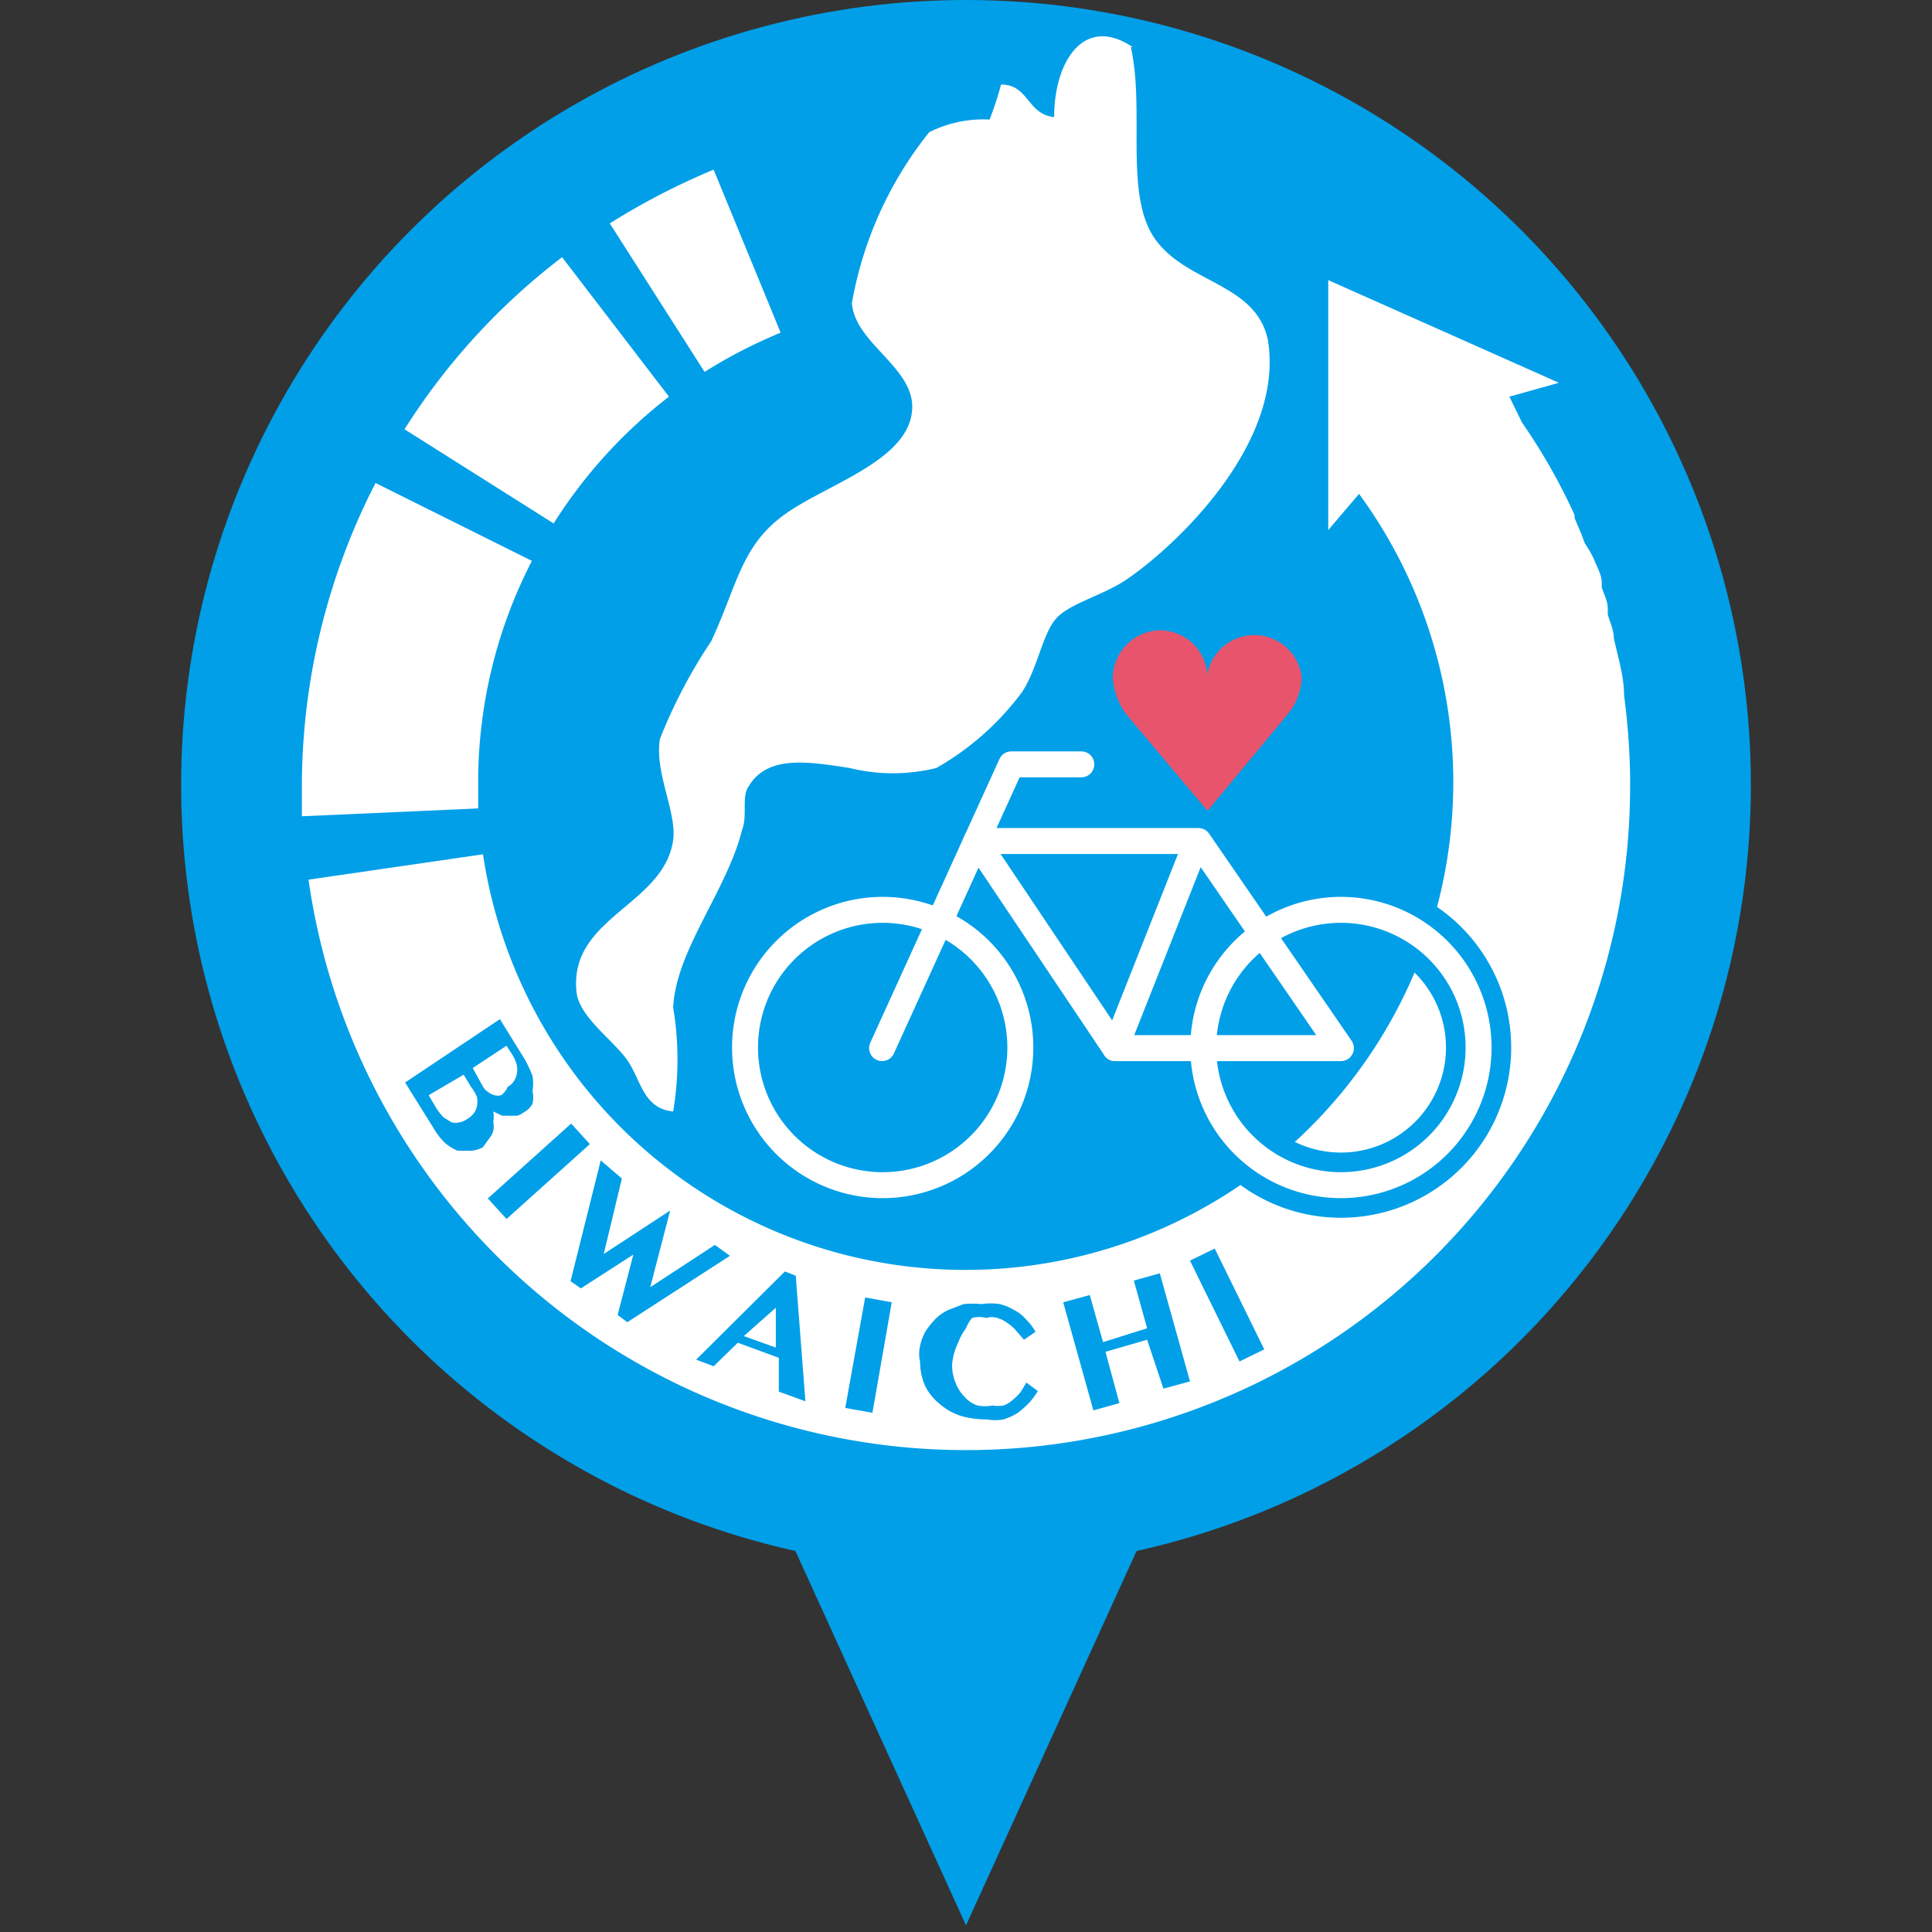 <svg id="レイヤー_2" data-name="レイヤー 2" xmlns="http://www.w3.org/2000/svg" viewBox="0 0 32 32" width="32px" height="32px"><rect x="0" y="0" width="32" height="32" fill="#333333" stroke="none"/><defs><style>.cls-1{fill:#009fe8;}.cls-2{fill:#fff;}.cls-3,.cls-4,.cls-5{fill:none;}.cls-3,.cls-5{stroke:#fff;stroke-width:0.43px;}.cls-4{stroke:#009fe8;stroke-width:1.08px;}.cls-5{stroke-linecap:round;stroke-linejoin:round;}.cls-6{fill:#e8546b;}</style></defs><circle class="cls-1" cx="16" cy="13" r="13"/><polygon class="cls-1" points="16 31.89 19.75 23.66 12.25 23.66 16 31.89"/><path class="cls-2" d="M11.67,6.16,10.1,3.7a11.65,11.65,0,0,1,1.72-.89l1.11,2.7a8.33,8.33,0,0,0-1.26.65Z"/><path class="cls-2" d="M9.17,8.67,6.7,7.11A10.91,10.91,0,0,1,9.31,4.26l1.77,2.31a8.13,8.13,0,0,0-1.91,2.1Z"/><path class="cls-2" d="M5,13.52c0-.17,0-.35,0-.53A11,11,0,0,1,6.22,8L8.81,9.29A8,8,0,0,0,7.92,13c0,.13,0,.26,0,.39L5,13.52Z"/><path class="cls-2" d="M27,12.84a11.73,11.73,0,0,0-.1-1.32h0c0-.32-.1-.63-.17-.95v0c0-.13-.06-.26-.1-.39l0-.1c0-.12-.06-.23-.1-.35l0-.08c0-.13-.08-.26-.13-.39A1.8,1.8,0,0,0,26.25,9l-.06-.16-.11-.26,0-.05A9.8,9.8,0,0,0,25.21,7L25,6.57l.82-.23L22,4.64l0,4.14.51-.6A8.08,8.08,0,1,1,8,14.15l-2.89.42A11,11,0,0,0,27,13c0-.05,0-.1,0-.15Z"/><path class="cls-2" d="M18.73.78c.24,1.06-.12,2.46.41,3.19S20.8,4.69,21,5.63C21.28,7.32,19.52,9,18.7,9.57c-.4.29-1,.42-1.22.69s-.3.82-.55,1.2a4.59,4.59,0,0,1-1.42,1.26,3,3,0,0,1-1.44,0c-.71-.11-1.39-.22-1.69.34-.09.17,0,.46-.09.69-.25,1-1.1,2-1.14,2.94a5.22,5.22,0,0,1,0,1.72c-.5-.05-.53-.52-.76-.85s-.79-.71-.84-1.12C9.41,15.19,11,15,11.15,13.91c.06-.46-.31-1.11-.22-1.67a8.58,8.58,0,0,1,.85-1.62c.43-.92.49-1.56,1.19-2.08s2.13-.91,2.14-1.8c0-.67-.95-1.06-1-1.72a6.26,6.26,0,0,1,1.28-2.83,2,2,0,0,1,1-.21,4.92,4.92,0,0,0,.19-.58c.46,0,.43.49.88.54,0-.93.5-1.7,1.3-1.16"/><path class="cls-1" d="M8.28,16.88l.42.68a2,2,0,0,1,.12.26.77.77,0,0,1,0,.25.46.46,0,0,1,0,.21.32.32,0,0,1-.14.14.39.39,0,0,1-.11.06H8.45l-.13,0-.15-.07a.5.5,0,0,1,0,.17.39.39,0,0,1,0,.15.33.33,0,0,1-.07.13L8,19a.47.47,0,0,1-.2.06l-.22,0a.8.8,0,0,1-.21-.13,1.08,1.08,0,0,1-.18-.23l-.48-.77ZM7.1,18.14l.13.22a1,1,0,0,0,.12.15l.13.08a.28.28,0,0,0,.13,0,.31.31,0,0,0,.12-.05.48.48,0,0,0,.11-.09.31.31,0,0,0,.06-.13.39.39,0,0,0,0-.15A.69.69,0,0,0,7.8,18l-.12-.2Zm.73-.45L8,18a.26.26,0,0,0,.09.09.24.24,0,0,0,.1.05.2.2,0,0,0,.11,0A.31.31,0,0,0,8.41,18a.28.28,0,0,0,.1-.09.33.33,0,0,0,.05-.12.44.44,0,0,0,0-.15.67.67,0,0,0-.08-.18l-.09-.14Z"/><path class="cls-1" d="M9.46,18.61l.31.34L8.39,20.19l-.31-.34Z"/><path class="cls-1" d="M10.3,19.52,10,20.77l1.1-.72-.33,1.27,1.07-.7.25.18-1.7,1.1-.16-.12.26-1-.87.56-.17-.12.5-2Z"/><path class="cls-1" d="M13.18,21.13l.16,2.08-.44-.16,0-.56-.68-.25-.4.39-.29-.11L13,21.06Zm-.86,1,.53.19,0-.66Z"/><path class="cls-1" d="M14.33,21.49l.44.08-.32,1.83L14,23.32Z"/><path class="cls-1" d="M15.77,22.6a.75.75,0,0,0,.06.31.66.66,0,0,0,.15.23.49.49,0,0,0,.21.14.7.7,0,0,0,.25,0,.58.58,0,0,0,.18,0,.46.46,0,0,0,.15-.09.93.93,0,0,0,.14-.14L17,22.9l.19.14a1.33,1.33,0,0,1-.14.19,1.54,1.54,0,0,1-.19.17,1,1,0,0,1-.24.11.76.76,0,0,1-.27,0,1.51,1.51,0,0,1-.44-.06,1,1,0,0,1-.35-.2.89.89,0,0,1-.24-.3,1,1,0,0,1-.08-.39.59.59,0,0,1,0-.27.85.85,0,0,1,.09-.24,1.56,1.56,0,0,1,.16-.2.8.8,0,0,1,.21-.15l.26-.1a1.53,1.53,0,0,1,.3,0,1,1,0,0,1,.3,0,.87.87,0,0,1,.24.1.62.62,0,0,1,.2.16.75.75,0,0,1,.15.2l-.19.13-.13-.15a.64.64,0,0,0-.15-.13.48.48,0,0,0-.16-.08.29.29,0,0,0-.18,0,.47.47,0,0,0-.24,0A.6.6,0,0,0,16,22a.92.92,0,0,0-.13.24A1,1,0,0,0,15.77,22.6Z"/><path class="cls-1" d="M18.31,22.39l.23.85-.43.12-.5-1.79.44-.12.22.78L19,22l-.22-.79.43-.12.5,1.79-.44.12L19,22.19Z"/><path class="cls-1" d="M19.71,20.88l.41-.2.82,1.67-.41.2Z"/><path class="cls-3" d="M12.34,17.36a2.28,2.28,0,1,1,2.27,2.27A2.28,2.28,0,0,1,12.34,17.36Z"/><path class="cls-4" d="M19.93,17.36a2.28,2.28,0,1,1,2.28,2.27A2.28,2.28,0,0,1,19.93,17.36Z"/><polygon class="cls-5" points="16.17 13.93 19.85 13.93 22.21 17.36 18.47 17.36 16.17 13.93"/><line class="cls-5" x1="18.47" y1="17.36" x2="19.78" y2="14.05"/><polyline class="cls-5" points="14.61 17.36 16.75 12.66 17.91 12.66"/><path class="cls-6" d="M20,11.23a.79.79,0,0,0-.79-.79.8.8,0,0,0-.78.79,1.14,1.14,0,0,0,.24.62L20,13.43l1.32-1.59a1,1,0,0,0,.24-.62.79.79,0,0,0-1.57,0Z"/><path class="cls-3" d="M19.93,17.36a2.28,2.28,0,1,1,2.28,2.27A2.28,2.28,0,0,1,19.93,17.36Z"/></svg>